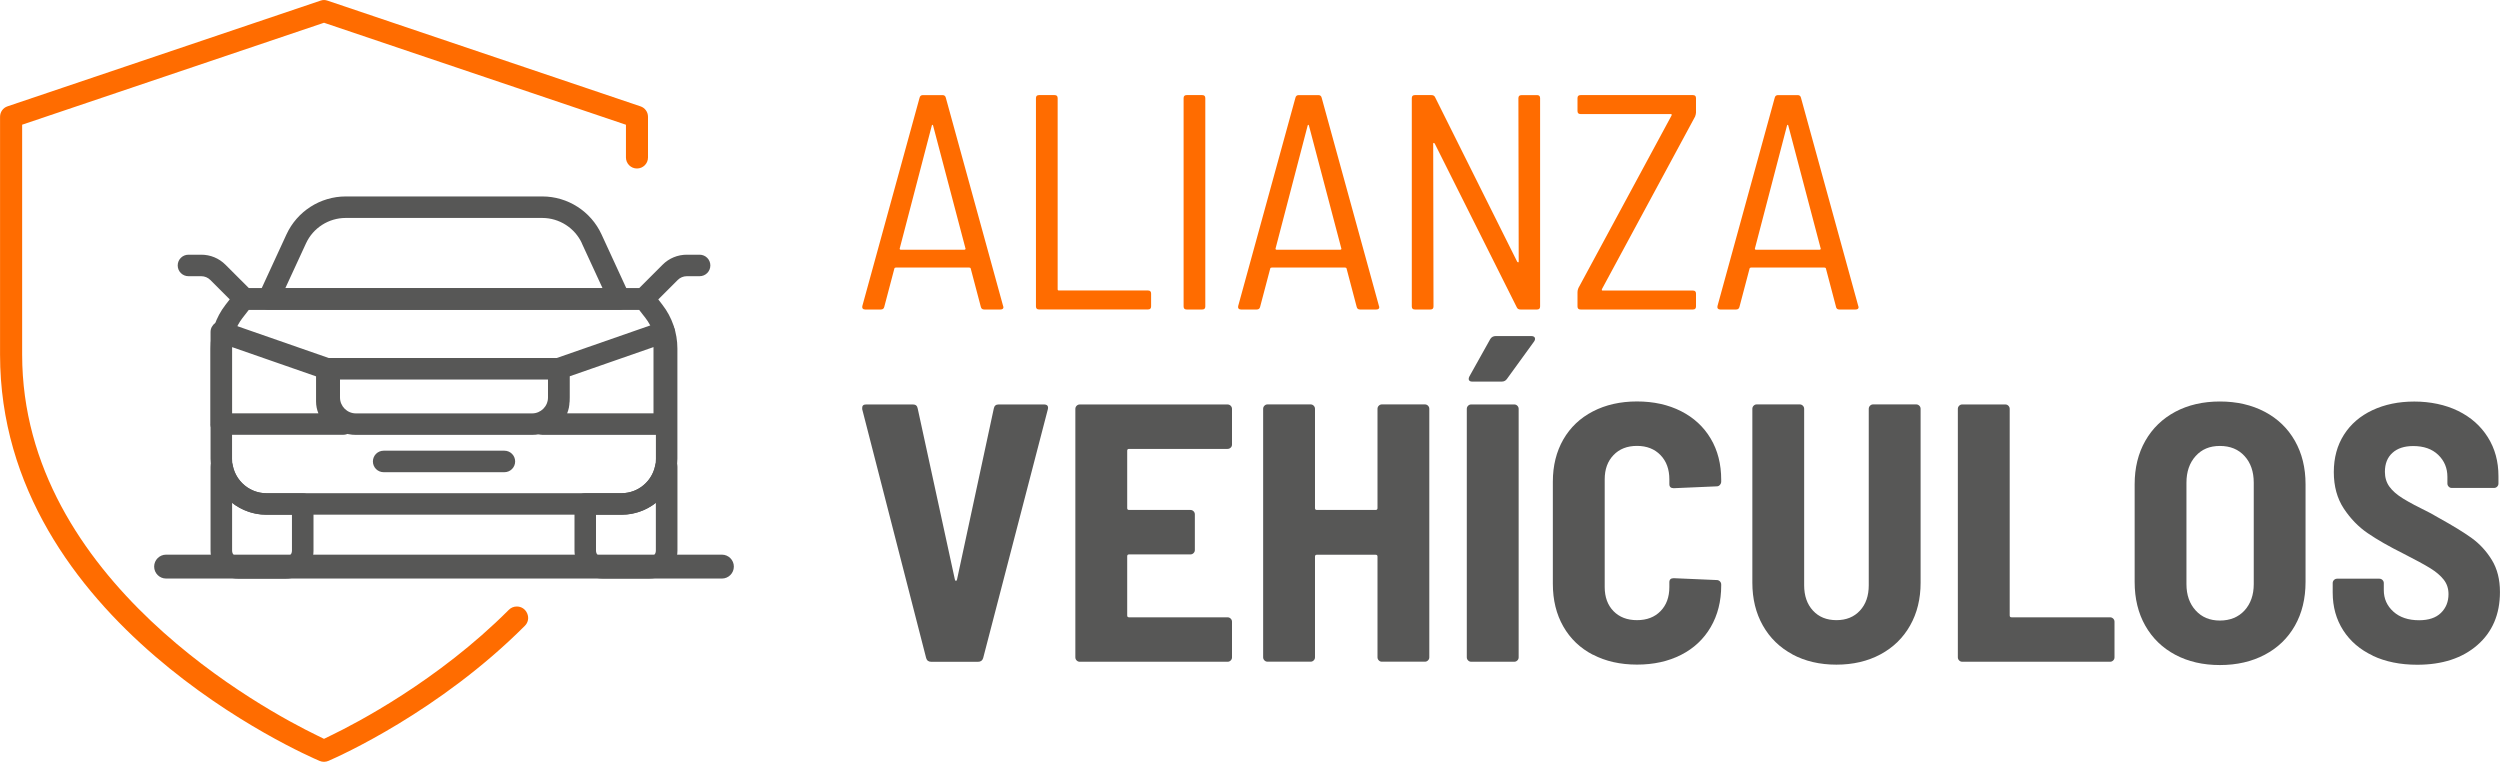<svg xmlns="http://www.w3.org/2000/svg" id="uuid-53fe0169-bf4e-452c-babc-055463b54f15" viewBox="0 0 500 152.36"><defs><style>.uuid-f7371102-430d-472a-aa00-9a2ee15272aa{fill:#575756;}.uuid-f7371102-430d-472a-aa00-9a2ee15272aa,.uuid-4c7aec08-38fc-4418-a152-d3c65c89ed86{stroke-width:0px;}.uuid-4c7aec08-38fc-4418-a152-d3c65c89ed86{fill:#ff6c00;}</style></defs><g id="uuid-bc6ffce0-42be-4a70-aec5-94cf33fc96ae"><g id="uuid-eb87b1b3-f889-46df-9e20-687418c56b50"><path class="uuid-4c7aec08-38fc-4418-a152-d3c65c89ed86" d="m1.49,21.27h0S64.1.13,64.1.13c.48-.18.95-.16,1.41,0l62.59,21.14c.9.3,1.5,1.14,1.5,2.09v8.14c0,1.22-.99,2.2-2.21,2.2s-2.2-.99-2.2-2.2v-6.55L64.8,4.55l-.41.14L4.43,24.94v45.97c0,45.27,49.02,71.34,58.85,76.11l1.52.75,1.53-.75c4.72-2.28,21.25-10.84,35.42-25.04.43-.44,1-.68,1.6-.68.95,0,1.73.53,2.1,1.41.36.87.18,1.79-.48,2.45-17.08,17.11-37.05,26.05-39.27,27.01-.59.25-1.2.25-1.76.02-2.6-1.1-63.93-27.68-63.93-81.28V23.36c0-.96.6-1.8,1.49-2.09Z"></path><path class="uuid-f7371102-430d-472a-aa00-9a2ee15272aa" d="m33.22,115.71h111.16c1.32,0,2.39-1.07,2.39-2.39s-1.07-2.39-2.39-2.39H33.22c-1.32,0-2.39,1.07-2.39,2.39s1.07,2.39,2.39,2.39Z"></path><path class="uuid-f7371102-430d-472a-aa00-9a2ee15272aa" d="m51.9,60.95c-.4-.62-.45-1.4-.14-2.06l5.54-12.02c2.12-4.6,6.77-7.58,11.84-7.58h39.33c5.07,0,9.71,2.97,11.83,7.58l5.54,12.02c.31.67.25,1.44-.14,2.06-.4.62-1.08.99-1.81.99H53.71c-.73,0-1.42-.37-1.81-.99Zm64.49-12.28c-1.42-3.08-4.53-5.08-7.93-5.08h-39.33c-3.39,0-6.51,1.99-7.93,5.08l-4.14,8.97h63.45l-4.14-8.97Z"></path><path class="uuid-f7371102-430d-472a-aa00-9a2ee15272aa" d="m42.11,91.76v-22.07c0-3.14,1.06-6.23,2.98-8.71l1.93-2.5c.41-.53,1.04-.84,1.7-.84h80.15c.66,0,1.29.31,1.7.84l1.93,2.5c1.92,2.48,2.98,5.58,2.98,8.71v22.07c0,6.17-5.02,11.18-11.19,11.18H53.3c-6.17,0-11.19-5.02-11.19-11.18Zm7.67-29.81l-1.29,1.66c-1.34,1.73-2.08,3.89-2.08,6.08v22.07c0,3.79,3.09,6.88,6.88,6.88h71.01c3.8,0,6.88-3.09,6.88-6.88v-22.07c0-2.19-.74-4.35-2.08-6.08l-1.29-1.66H49.78Z"></path><path class="uuid-f7371102-430d-472a-aa00-9a2ee15272aa" d="m114.9,110.15v-9.36c0-1.19.96-2.15,2.15-2.15h7.25c3.3,0,6.14-2.36,6.75-5.61.13-.69.76-1.35,1.39-1.64.67-.3,1.44-.25,2.06.15.62.4.99,1.08.99,1.81v16.79c0,3.06-2.49,5.56-5.56,5.56h-9.47c-3.06,0-5.56-2.49-5.56-5.56Zm9.4-7.2h-5.1v7.2c0,.69.56,1.26,1.25,1.26h9.47c.69,0,1.25-.56,1.25-1.26v-9.58c-1.91,1.5-4.31,2.38-6.88,2.38Z"></path><path class="uuid-f7371102-430d-472a-aa00-9a2ee15272aa" d="m42.11,110.15v-16.79c0-.73.37-1.42.99-1.81.62-.4,1.39-.45,2.06-.14l.17.08c.63.29,1.09.87,1.22,1.56.61,3.25,3.45,5.61,6.75,5.61h7.25c1.19,0,2.15.96,2.15,2.15v9.36c0,3.06-2.49,5.56-5.56,5.56h-9.47c-3.06,0-5.56-2.49-5.56-5.56Zm11.19-7.2c-2.57,0-4.97-.88-6.88-2.38v9.58c0,.69.56,1.26,1.25,1.26h9.47c.69,0,1.25-.56,1.25-1.26v-7.2h-5.1Z"></path><path class="uuid-f7371102-430d-472a-aa00-9a2ee15272aa" d="m48.72,61.95h80.16c1.19,0,2.15-.96,2.15-2.15s-.96-2.15-2.15-2.15H48.72c-1.19,0-2.15.96-2.15,2.15s.96,2.15,2.15,2.15Z"></path><path class="uuid-f7371102-430d-472a-aa00-9a2ee15272aa" d="m129.35,61.3c.55,0,1.1-.21,1.52-.63l4.68-4.68c.48-.48,1.13-.75,1.81-.75h2.56c1.19,0,2.15-.96,2.15-2.15s-.96-2.15-2.15-2.15h-2.56c-1.83,0-3.56.71-4.85,2.01l-4.68,4.68c-.84.84-.84,2.2,0,3.04.42.42.97.63,1.52.63Z"></path><path class="uuid-f7371102-430d-472a-aa00-9a2ee15272aa" d="m48.26,61.3c.55,0,1.1-.21,1.52-.63.84-.84.84-2.2,0-3.04l-4.68-4.68c-1.3-1.3-3.02-2.01-4.85-2.01h-2.56c-1.19,0-2.15.96-2.15,2.15s.96,2.15,2.15,2.15h2.56c.68,0,1.33.27,1.81.75l4.68,4.68c.42.42.97.63,1.52.63Z"></path><path class="uuid-f7371102-430d-472a-aa00-9a2ee15272aa" d="m63.7,79.5v-5.75c0-1.19.96-2.15,2.15-2.15h45.9c1.19,0,2.15.96,2.15,2.15v5.75c0,4.12-3.35,7.48-7.48,7.48h-35.24c-4.12,0-7.48-3.35-7.48-7.48Zm4.3-3.6v3.6c0,1.75,1.42,3.18,3.18,3.18h35.24c1.75,0,3.18-1.42,3.18-3.18v-3.6h-41.6Z"></path><path class="uuid-f7371102-430d-472a-aa00-9a2ee15272aa" d="m106.36,85.28c-.22-.98.29-1.99,1.2-2.42.02,0,2.04-.97,2.04-2.57v-6.55c0-.92.58-1.73,1.44-2.03l21.1-7.35c.66-.23,1.39-.13,1.95.28.57.4.9,1.06.9,1.75v18.43c0,1.19-.96,2.15-2.15,2.15h-24.4c-1.01,0-1.87-.71-2.09-1.69Zm24.34-15.86l-16.8,5.85v5.02c0,.87-.18,1.67-.47,2.38h17.27v-13.25Z"></path><path class="uuid-f7371102-430d-472a-aa00-9a2ee15272aa" d="m42.11,84.82v-18.43c0-.7.34-1.35.9-1.75.57-.4,1.3-.5,1.95-.28l21.1,7.35c.86.3,1.44,1.12,1.44,2.03v6.55c0,1.6,2.02,2.56,2.02,2.56.93.41,1.44,1.42,1.23,2.41-.21.99-1.09,1.7-2.11,1.7h-24.4c-1.19,0-2.15-.96-2.15-2.15Zm21.1-4.53v-5.02l-16.8-5.85v13.25h17.27c-.29-.71-.47-1.5-.47-2.38Z"></path><path class="uuid-f7371102-430d-472a-aa00-9a2ee15272aa" d="m76.73,94.44h24.15c1.19,0,2.15-.96,2.15-2.15s-.96-2.15-2.15-2.15h-24.15c-1.19,0-2.15.96-2.15,2.15s.96,2.15,2.15,2.15Z"></path><path class="uuid-f7371102-430d-472a-aa00-9a2ee15272aa" d="m185.23,131.61l-12.79-49.77v-.29c0-.44.27-.66.81-.66h9.34c.54,0,.86.27.95.81l7.43,34.18c.05.2.12.29.22.29s.17-.1.22-.29l7.35-34.18c.1-.54.42-.81.96-.81h9.04c.69,0,.96.32.81.96l-12.94,49.77c-.15.49-.49.74-1.03.74h-9.34c-.54,0-.88-.24-1.03-.74Z"></path><path class="uuid-f7371102-430d-472a-aa00-9a2ee15272aa" d="m246.14,89.52c-.17.17-.38.26-.63.26h-19.7c-.25,0-.37.12-.37.37v11.47c0,.25.12.37.37.37h12.28c.25,0,.45.09.62.26.17.17.26.38.26.62v7.13c0,.25-.09.45-.26.62s-.38.26-.62.26h-12.28c-.25,0-.37.12-.37.37v11.84c0,.25.12.37.37.37h19.7c.25,0,.45.09.63.26.17.17.26.38.26.62v7.13c0,.25-.09.45-.26.62s-.38.26-.63.26h-29.55c-.25,0-.45-.08-.63-.26-.17-.17-.26-.38-.26-.62v-49.69c0-.24.08-.45.26-.63.17-.17.38-.26.63-.26h29.55c.25,0,.45.09.63.26.17.17.26.38.26.63v7.13c0,.25-.09.45-.26.62Z"></path><path class="uuid-f7371102-430d-472a-aa00-9a2ee15272aa" d="m275.76,81.14c.17-.17.38-.26.62-.26h8.6c.24,0,.45.09.62.26.17.17.26.38.26.63v49.69c0,.25-.09.45-.26.62s-.38.26-.62.26h-8.6c-.25,0-.45-.08-.62-.26-.17-.17-.26-.38-.26-.62v-20.14c0-.24-.12-.37-.37-.37h-11.76c-.25,0-.37.12-.37.37v20.14c0,.25-.09.45-.26.62s-.38.26-.62.26h-8.6c-.25,0-.45-.08-.63-.26-.17-.17-.26-.38-.26-.62v-49.69c0-.24.08-.45.26-.63s.38-.26.63-.26h8.6c.25,0,.45.09.62.26.17.17.26.38.26.63v19.85c0,.25.12.37.37.37h11.76c.24,0,.37-.12.37-.37v-19.85c0-.24.08-.45.26-.63Z"></path><path class="uuid-f7371102-430d-472a-aa00-9a2ee15272aa" d="m293.62,132.09c-.17-.17-.26-.38-.26-.62v-49.69c0-.24.08-.45.26-.63s.38-.26.63-.26h8.6c.25,0,.45.09.62.26.17.17.26.38.26.63v49.69c0,.25-.09.45-.26.62s-.38.26-.62.26h-8.6c-.25,0-.45-.08-.63-.26Zm.18-56.05c-.1-.19-.07-.44.07-.74l4.19-7.5c.25-.39.61-.59,1.1-.59h7.06c.39,0,.64.11.74.33.1.22.05.48-.15.77l-5.44,7.5c-.25.34-.59.51-1.03.51h-5.88c-.34,0-.56-.1-.66-.29Z"></path><path class="uuid-f7371102-430d-472a-aa00-9a2ee15272aa" d="m318.58,130.95c-2.55-1.32-4.52-3.21-5.92-5.66-1.4-2.45-2.09-5.29-2.09-8.53v-20.44c0-3.18.7-5.99,2.09-8.42,1.4-2.43,3.37-4.3,5.92-5.62,2.55-1.32,5.49-1.99,8.82-1.99s6.27.65,8.82,1.95c2.55,1.3,4.52,3.12,5.92,5.48,1.4,2.35,2.1,5.1,2.1,8.23v.37c0,.25-.09.47-.26.66-.17.2-.38.29-.63.29l-8.6.37c-.59,0-.88-.27-.88-.81v-.96c0-2.01-.59-3.63-1.77-4.85-1.18-1.22-2.74-1.84-4.7-1.84s-3.53.61-4.7,1.84c-1.18,1.23-1.76,2.84-1.76,4.85v21.54c0,2.01.59,3.62,1.76,4.82,1.18,1.2,2.74,1.8,4.7,1.8s3.53-.6,4.7-1.8c1.18-1.2,1.77-2.81,1.77-4.82v-.96c0-.54.29-.81.88-.81l8.6.37c.25,0,.45.09.63.26.17.17.26.38.26.62v.22c0,3.14-.7,5.91-2.1,8.31-1.4,2.4-3.37,4.25-5.92,5.55-2.55,1.3-5.49,1.95-8.82,1.95s-6.27-.66-8.82-1.99Z"></path><path class="uuid-f7371102-430d-472a-aa00-9a2ee15272aa" d="m358.49,130.87c-2.55-1.37-4.52-3.29-5.92-5.77-1.4-2.47-2.1-5.33-2.1-8.56v-34.77c0-.24.08-.45.26-.63s.38-.26.62-.26h8.6c.24,0,.45.09.62.26.17.17.26.38.26.63v35.28c0,2.11.59,3.8,1.76,5.07,1.18,1.28,2.74,1.91,4.7,1.91s3.53-.64,4.7-1.91c1.18-1.27,1.76-2.96,1.76-5.07v-35.28c0-.24.08-.45.26-.63s.38-.26.62-.26h8.6c.25,0,.45.09.63.26.17.17.26.38.26.63v34.77c0,3.23-.7,6.09-2.1,8.56-1.4,2.48-3.37,4.4-5.92,5.77-2.55,1.37-5.49,2.06-8.82,2.06s-6.27-.69-8.82-2.06Z"></path><path class="uuid-f7371102-430d-472a-aa00-9a2ee15272aa" d="m391.83,132.09c-.17-.17-.26-.38-.26-.62v-49.69c0-.24.08-.45.26-.63s.38-.26.63-.26h8.6c.25,0,.45.09.62.26.17.17.26.38.26.63v41.31c0,.25.12.37.37.37h19.7c.25,0,.45.09.63.26.17.17.26.38.26.62v7.13c0,.25-.09.45-.26.62-.17.17-.38.26-.63.26h-29.55c-.25,0-.45-.08-.63-.26Z"></path><path class="uuid-f7371102-430d-472a-aa00-9a2ee15272aa" d="m435.05,130.95c-2.57-1.37-4.57-3.31-5.99-5.81-1.42-2.5-2.13-5.41-2.13-8.75v-19.55c0-3.28.71-6.17,2.13-8.67,1.42-2.5,3.42-4.43,5.99-5.81,2.57-1.37,5.55-2.06,8.93-2.06s6.37.69,8.97,2.06c2.6,1.37,4.61,3.31,6.03,5.81,1.42,2.5,2.13,5.39,2.13,8.67v19.55c0,3.33-.71,6.25-2.13,8.75-1.42,2.5-3.43,4.44-6.03,5.81-2.6,1.37-5.59,2.06-8.97,2.06s-6.36-.69-8.93-2.06Zm13.86-8.86c1.22-1.35,1.84-3.1,1.84-5.26v-20.29c0-2.21-.61-3.98-1.84-5.33-1.23-1.35-2.87-2.02-4.93-2.02s-3.63.67-4.85,2.02c-1.22,1.35-1.84,3.12-1.84,5.33v20.29c0,2.16.61,3.91,1.84,5.26,1.22,1.35,2.84,2.02,4.85,2.02s3.7-.67,4.93-2.02Z"></path><path class="uuid-f7371102-430d-472a-aa00-9a2ee15272aa" d="m474.56,131.13c-2.55-1.2-4.52-2.89-5.92-5.07-1.4-2.18-2.1-4.69-2.1-7.53v-1.91c0-.24.08-.45.26-.62.17-.17.38-.26.62-.26h8.45c.25,0,.45.09.63.26.17.17.26.38.26.62v1.4c0,1.72.64,3.15,1.91,4.3,1.27,1.15,2.99,1.73,5.15,1.73,1.91,0,3.37-.49,4.37-1.47,1-.98,1.51-2.23,1.51-3.75,0-1.13-.32-2.09-.96-2.9-.64-.81-1.53-1.57-2.68-2.28-1.15-.71-2.93-1.68-5.33-2.9-2.94-1.47-5.34-2.84-7.2-4.12-1.86-1.27-3.45-2.92-4.78-4.93-1.32-2.01-1.99-4.43-1.99-7.28s.67-5.33,2.02-7.46c1.35-2.13,3.25-3.77,5.7-4.92,2.45-1.15,5.24-1.73,8.38-1.73s6.2.62,8.75,1.87c2.55,1.25,4.53,3,5.95,5.26,1.42,2.25,2.13,4.85,2.13,7.79v1.47c0,.25-.09.45-.26.63-.17.17-.38.26-.62.26h-8.45c-.25,0-.45-.08-.62-.26-.17-.17-.26-.38-.26-.63v-1.32c0-1.76-.61-3.23-1.84-4.41-1.23-1.18-2.89-1.76-5-1.76-1.76,0-3.15.45-4.15,1.36-1.01.91-1.51,2.17-1.51,3.79,0,1.13.29,2.11.88,2.94.59.83,1.49,1.63,2.72,2.39,1.22.76,3.09,1.75,5.59,2.98l1.54.88c2.84,1.57,5.06,2.93,6.65,4.08,1.59,1.15,2.93,2.61,4.01,4.37,1.08,1.76,1.62,3.9,1.62,6.4,0,4.46-1.51,8-4.52,10.62-3.01,2.62-7.02,3.93-12.02,3.93-3.38,0-6.35-.6-8.9-1.8Z"></path><path class="uuid-4c7aec08-38fc-4418-a152-d3c65c89ed86" d="m196.16,61.35l-2.02-7.66c-.04-.12-.14-.18-.31-.18h-14.64c-.16,0-.27.06-.31.18l-2.02,7.66c-.08.37-.31.55-.67.55h-3.18c-.21,0-.36-.06-.46-.18-.1-.12-.13-.29-.09-.49l11.45-41.66c.08-.37.31-.55.67-.55h3.92c.37,0,.59.18.67.55l11.46,41.66.06.18c0,.33-.2.49-.61.49h-3.25c-.37,0-.59-.18-.67-.55Zm-16.2-11.49c.06.06.13.09.21.09h12.68c.08,0,.15-.03.22-.09.06-.06.07-.11.03-.15l-6.49-24.63c-.04-.08-.08-.12-.12-.12-.04,0-.08.04-.12.12l-6.43,24.63s-.03.09.03.15Z"></path><path class="uuid-4c7aec08-38fc-4418-a152-d3c65c89ed86" d="m207.19,61.29V19.63c0-.41.2-.61.61-.61h3.12c.41,0,.61.2.61.61v38.23c0,.16.08.24.25.24h17.83c.41,0,.61.21.61.61v2.57c0,.41-.2.61-.61.61h-21.81c-.41,0-.61-.2-.61-.61Z"></path><path class="uuid-4c7aec08-38fc-4418-a152-d3c65c89ed86" d="m236.72,61.29V19.63c0-.41.2-.61.61-.61h3.12c.41,0,.61.2.61.61v41.66c0,.41-.2.61-.61.61h-3.12c-.41,0-.61-.2-.61-.61Z"></path><path class="uuid-4c7aec08-38fc-4418-a152-d3c65c89ed86" d="m271.33,61.35l-2.02-7.66c-.04-.12-.14-.18-.31-.18h-14.64c-.16,0-.27.06-.31.18l-2.02,7.66c-.08.37-.31.55-.67.55h-3.18c-.21,0-.36-.06-.46-.18-.1-.12-.13-.29-.09-.49l11.45-41.66c.08-.37.31-.55.67-.55h3.92c.37,0,.59.18.67.55l11.46,41.66.06.18c0,.33-.2.49-.61.49h-3.25c-.37,0-.59-.18-.67-.55Zm-16.2-11.49c.06.06.13.09.21.09h12.68c.08,0,.15-.03.22-.09.06-.06.07-.11.03-.15l-6.49-24.63c-.04-.08-.08-.12-.12-.12-.04,0-.08.04-.12.12l-6.43,24.63s-.03.09.03.15Z"></path><path class="uuid-4c7aec08-38fc-4418-a152-d3c65c89ed86" d="m304.29,19.02h3.12c.41,0,.61.2.61.61v41.66c0,.41-.2.61-.61.61h-3.31c-.37,0-.61-.14-.74-.43l-16.42-32.77c-.08-.08-.15-.12-.21-.12s-.09.06-.09.18l.06,32.53c0,.41-.2.61-.61.61h-3.12c-.41,0-.61-.2-.61-.61V19.63c0-.41.2-.61.61-.61h3.31c.37,0,.61.14.74.43l16.42,32.9c.08.08.15.12.21.12s.09-.06.09-.18l-.06-32.65c0-.41.2-.61.61-.61Z"></path><path class="uuid-4c7aec08-38fc-4418-a152-d3c65c89ed86" d="m315.5,61.29v-2.88c0-.25.06-.51.18-.8l18.62-34.49c.08-.2.04-.31-.12-.31h-18.07c-.41,0-.61-.2-.61-.61v-2.57c0-.41.2-.61.61-.61h22.48c.41,0,.61.2.61.61v2.88c0,.2-.06.47-.18.8l-18.62,34.49c-.08.21-.04.31.12.31h18.07c.41,0,.61.21.61.61v2.57c0,.41-.2.61-.61.61h-22.48c-.41,0-.61-.2-.61-.61Z"></path><path class="uuid-4c7aec08-38fc-4418-a152-d3c65c89ed86" d="m367.2,61.35l-2.02-7.66c-.04-.12-.14-.18-.31-.18h-14.64c-.16,0-.27.06-.31.18l-2.02,7.66c-.08.37-.31.55-.67.55h-3.19c-.21,0-.36-.06-.46-.18-.1-.12-.13-.29-.09-.49l11.45-41.66c.08-.37.31-.55.67-.55h3.92c.37,0,.59.18.67.55l11.46,41.66.06.18c0,.33-.2.49-.61.49h-3.25c-.37,0-.59-.18-.67-.55Zm-16.2-11.49c.06.06.13.09.21.09h12.68c.08,0,.15-.03.22-.09.06-.06.07-.11.03-.15l-6.49-24.63c-.04-.08-.08-.12-.12-.12-.04,0-.08.04-.12.12l-6.43,24.63s-.03.09.03.15Z"></path></g></g></svg>